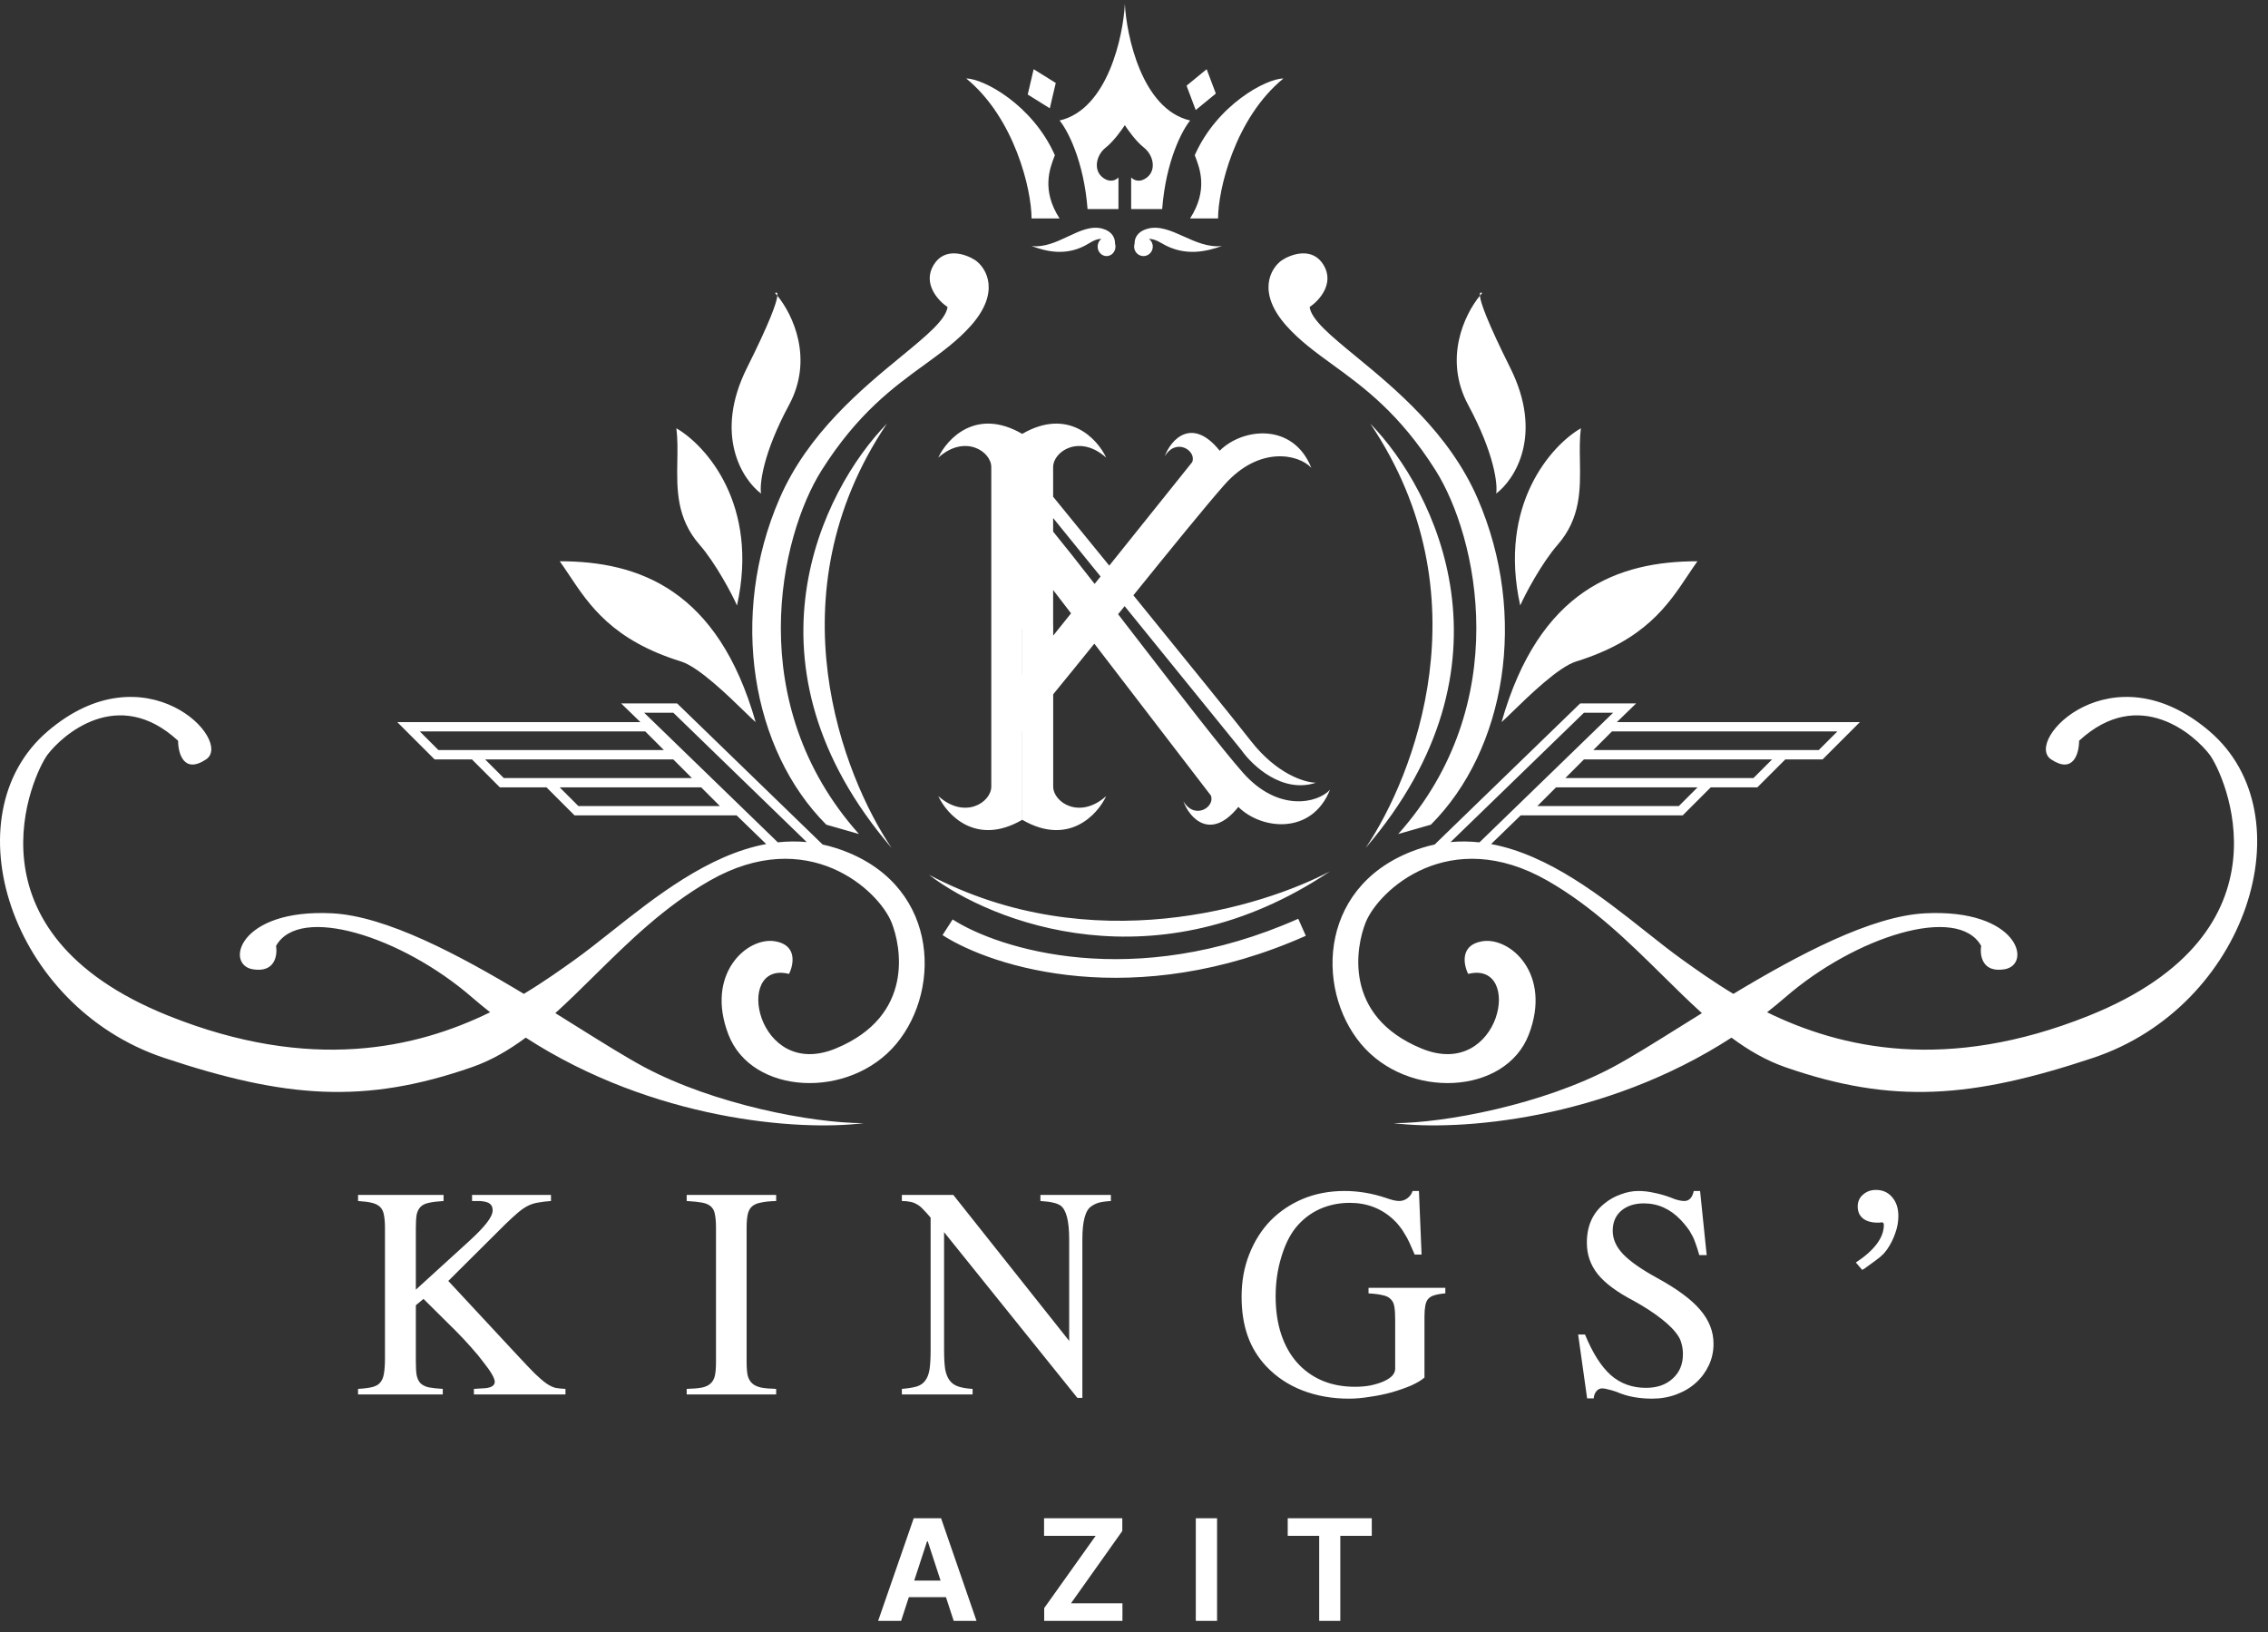 <svg width="107" height="77" viewBox="0 0 107 77" fill="none" xmlns="http://www.w3.org/2000/svg">
<rect x="0" y="0" width="107" height="77" fill="#333333" stroke="none"/>
<path fill-rule="evenodd" clip-rule="evenodd" d="M53.069 0.184C52.996 1.651 52.277 5.157 49.989 5.685C50.356 6.125 51.133 7.577 51.309 9.865H52.767V8.369C52.667 8.487 52.377 8.651 52.018 8.369C51.568 8.017 51.718 7.313 52.168 6.961C52.527 6.679 52.917 6.14 53.067 5.905C53.216 6.14 53.606 6.679 53.965 6.961C54.415 7.313 54.565 8.017 54.115 8.369C53.756 8.651 53.466 8.487 53.366 8.369V9.865H54.829C55.005 7.577 55.783 6.125 56.15 5.685C53.861 5.157 53.143 1.651 53.069 0.184ZM48.667 10.305H49.987C49.126 8.972 49.528 7.938 49.752 7.362L49.767 7.324C48.711 4.939 46.393 3.704 45.587 3.704C47.875 5.578 48.667 8.956 48.667 10.305ZM57.466 10.305H56.146C57.007 8.972 56.605 7.938 56.381 7.362L56.366 7.324C57.422 4.939 59.74 3.704 60.547 3.704C58.258 5.578 57.466 8.956 57.466 10.305ZM34.77 28.567C35.826 23.815 33.303 21.013 31.91 20.206C31.973 20.708 31.964 21.228 31.955 21.756C31.932 23.078 31.909 24.449 33.01 25.707C33.752 26.555 34.55 28.054 34.77 28.567ZM26.408 26.48C30.149 26.48 33.873 27.825 35.649 34.068C35.553 33.988 35.376 33.815 35.147 33.593C34.36 32.827 32.963 31.466 32.129 31.208C28.9 30.206 27.802 28.558 26.855 27.135L26.855 27.135L26.855 27.135C26.705 26.91 26.558 26.69 26.408 26.48ZM36.565 13.825C36.601 13.864 36.637 13.907 36.675 13.952C36.689 13.798 36.636 13.778 36.565 13.825ZM36.675 13.952C37.405 14.844 38.398 16.928 37.225 19.106C35.993 21.394 35.832 22.846 35.905 23.286C35.025 22.626 33.661 20.514 35.245 17.346C36.319 15.198 36.645 14.277 36.675 13.952ZM8.402 34.948C8.402 35.535 8.666 36.532 9.722 35.828C11.042 34.948 6.862 30.547 2.241 34.508C-2.379 38.468 0.481 47.489 7.742 49.91C13.462 51.816 17.203 52.11 22.263 50.349C23.171 50.034 24.004 49.548 24.804 48.955C30.818 52.85 37.67 53.375 40.746 52.99C38.326 52.99 33.705 52.11 30.405 50.35C29.556 49.897 28.459 49.211 27.223 48.438C26.891 48.23 26.549 48.017 26.199 47.799C26.811 47.245 27.417 46.647 28.036 46.036C29.645 44.449 31.344 42.772 33.484 41.549C38.105 38.908 41.449 41.989 42.065 43.529C42.505 44.629 43.166 47.929 39.425 49.469C35.685 51.01 34.585 45.289 37.225 45.949C37.445 45.509 37.621 44.585 36.565 44.409C35.245 44.189 33.264 45.949 34.365 48.809C35.465 51.67 40.085 51.89 42.285 49.249C44.486 46.609 44.266 41.549 39.425 40.008C39.22 39.943 39.015 39.889 38.811 39.845L38.753 39.788L31.946 33.188H29.938H29.306L29.759 33.628L30.213 34.068H19.365H18.742L19.182 34.508L20.503 35.828H22.265L23.584 37.148H25.784L25.784 37.148L27.104 38.468H34.403H34.751L36.148 39.822C33.42 40.328 30.919 42.309 28.831 43.963L28.831 43.963C28.218 44.448 27.641 44.905 27.104 45.289C26.449 45.757 25.654 46.324 24.714 46.89C21.637 45.037 18.209 43.216 15.663 43.089C11.263 42.869 10.603 45.509 11.923 45.73C12.979 45.906 13.096 45.069 13.023 44.629C14.123 42.649 18.964 44.189 22.264 47.05C22.547 47.295 22.834 47.531 23.124 47.758C19.645 49.462 14.659 50.608 7.962 47.929C-1.939 43.969 1.581 36.488 2.241 35.608C2.901 34.728 5.541 32.308 8.402 34.948ZM22.887 35.828H31.762H31.764L32.643 36.708H23.767L22.887 35.828ZM31.321 35.388L30.441 34.508H19.805L20.685 35.388H21.825L21.824 35.388H22.447H31.321ZM38.059 39.729C37.6 39.686 37.145 39.692 36.696 39.741L30.392 33.628H31.768L38.059 39.729ZM44.704 14.486C44.264 14.192 43.516 13.386 44.044 12.505C44.572 11.625 45.584 11.992 46.025 12.286C46.538 12.652 47.213 13.782 45.804 15.366C45.175 16.074 44.433 16.613 43.619 17.205C42.156 18.268 40.46 19.501 38.764 22.187C36.784 25.322 35.023 33.188 40.524 39.349L38.984 38.908C35.464 35.388 34.37 29.058 36.784 23.507C38.12 20.433 40.673 18.334 42.522 16.814C43.717 15.831 44.618 15.091 44.704 14.486ZM41.845 19.986C38.765 23.14 34.672 31.384 42.065 40.008C39.791 36.635 36.388 28.083 41.845 19.986ZM26.406 37.148L27.286 38.028H33.962L33.082 37.148H26.406ZM74.582 20.206C73.189 21.013 70.666 23.815 71.722 28.567C71.942 28.054 72.74 26.555 73.483 25.707C74.583 24.449 74.56 23.078 74.538 21.756C74.529 21.228 74.52 20.708 74.582 20.206ZM70.841 34.068C72.617 27.825 76.341 26.48 80.082 26.48C79.931 26.69 79.785 26.91 79.635 27.135C78.687 28.558 77.59 30.206 74.361 31.208C73.527 31.466 72.13 32.827 71.343 33.593C71.115 33.815 70.938 33.988 70.841 34.068ZM69.818 13.952C69.855 13.907 69.892 13.864 69.927 13.825C69.856 13.778 69.804 13.798 69.818 13.952ZM69.267 19.106C68.095 16.928 69.087 14.844 69.818 13.952C69.848 14.277 70.174 15.198 71.247 17.346C72.832 20.514 71.467 22.626 70.587 23.286C70.661 22.846 70.499 21.394 69.267 19.106ZM96.768 35.828C97.824 36.532 98.088 35.535 98.088 34.948C100.949 32.308 103.589 34.728 104.249 35.608C104.909 36.488 108.429 43.969 98.528 47.929C91.832 50.608 86.847 49.462 83.368 47.759C83.658 47.531 83.945 47.295 84.229 47.05C87.529 44.189 92.369 42.649 93.469 44.629C93.396 45.069 93.513 45.906 94.57 45.73C95.89 45.509 95.23 42.869 90.829 43.089C88.284 43.216 84.855 45.037 81.777 46.89C80.837 46.325 80.042 45.757 79.387 45.289C78.85 44.905 78.272 44.448 77.66 43.963C75.572 42.309 73.073 40.33 70.347 39.823L71.744 38.468H72.09H79.388L80.709 37.148L80.709 37.148H82.908L84.228 35.828H85.987L87.307 34.508L87.747 34.068H87.125H76.282L76.735 33.628L77.189 33.188H76.557H74.549L67.742 39.788L67.685 39.844C67.48 39.888 67.273 39.942 67.066 40.008C62.225 41.549 62.005 46.609 64.206 49.249C66.406 51.89 71.026 51.67 72.126 48.809C73.226 45.949 71.246 44.189 69.926 44.409C68.87 44.585 69.046 45.509 69.266 45.949C71.906 45.289 70.806 51.01 67.066 49.469C63.325 47.929 63.986 44.629 64.426 43.529C65.042 41.989 68.386 38.908 73.006 41.549C75.146 42.772 76.846 44.449 78.454 46.036L78.454 46.036C79.074 46.648 79.68 47.246 80.293 47.8C79.944 48.016 79.603 48.23 79.272 48.437L79.27 48.438C78.034 49.211 76.937 49.897 76.088 50.35C72.788 52.11 68.167 52.99 65.747 52.99C68.823 53.375 75.674 52.85 81.688 48.956C82.487 49.549 83.32 50.034 84.227 50.349C89.288 52.11 93.028 51.816 98.748 49.91C106.009 47.489 108.869 38.468 104.249 34.508C99.628 30.547 95.448 34.948 96.768 35.828ZM82.725 36.708L83.605 35.828H74.729L73.849 36.708H82.725ZM85.805 35.388H84.668L84.668 35.388H84.046H75.169L76.049 34.508H86.685L85.805 35.388ZM76.103 33.628L69.799 39.742C69.35 39.693 68.895 39.686 68.436 39.729L74.727 33.628H76.103ZM62.446 12.505C62.974 13.386 62.226 14.192 61.786 14.486C61.872 15.091 62.773 15.831 63.968 16.814C65.816 18.334 68.37 20.433 69.706 23.507C72.12 29.058 71.026 35.388 67.506 38.908L65.966 39.349C71.466 33.188 69.706 25.322 67.726 22.187C66.03 19.501 64.334 18.268 62.871 17.205L62.871 17.205C62.057 16.613 61.315 16.074 60.686 15.366C59.278 13.782 59.952 12.652 60.466 12.286C60.906 11.992 61.918 11.625 62.446 12.505ZM64.647 19.986C67.728 23.14 71.82 31.384 64.427 40.008C66.701 36.635 70.104 28.083 64.647 19.986ZM79.206 38.028L80.086 37.148H73.41L72.53 38.028H79.206ZM43.826 41.272C46.806 43.551 54.597 46.579 62.748 41.109C59.559 42.791 51.478 45.309 43.826 41.272ZM44.266 21.592C44.682 20.694 46.058 19.214 48.226 20.47V22.625L48.226 22.624V20.47C50.394 19.214 51.77 20.694 52.187 21.592C50.936 20.47 49.685 21.293 49.685 22.04V23.436C50.478 24.409 51.392 25.53 52.333 26.686L56.246 21.802C56.462 21.264 55.483 20.629 54.949 21.533C55.237 20.725 56.246 19.648 57.543 21.264C58.624 20.186 61.002 19.917 61.866 22.072C61.29 21.443 59.424 20.994 57.759 22.88C56.885 23.87 55.213 25.93 53.471 28.086C55.914 31.092 58.292 34.028 59.006 34.947C60.238 36.531 61.573 36.927 62.086 36.927C60.502 37.455 59.079 36.121 58.566 35.387L53.058 28.598L52.75 28.979C53.066 29.387 53.386 29.802 53.707 30.219L53.716 30.23L53.725 30.242C55.681 32.779 57.661 35.346 58.639 36.454C60.304 38.339 62.17 37.89 62.746 37.262C61.882 39.417 59.504 39.147 58.423 38.07C57.126 39.686 56.117 38.609 55.829 37.801C56.363 38.705 57.342 38.07 57.126 37.531L51.629 30.368C50.933 31.228 50.27 32.047 49.688 32.756V37.109C49.688 37.857 50.939 38.679 52.189 37.558C51.772 38.455 50.397 39.935 48.229 38.679V34.503L48.226 34.506V38.679C46.058 39.935 44.682 38.455 44.266 37.558C45.516 38.679 46.767 37.857 46.767 37.109V29.667V29.483V22.04C46.767 21.293 45.516 20.47 44.266 21.592ZM51.923 27.199L51.642 27.549C50.899 26.594 50.222 25.736 49.685 25.08V24.441L51.923 27.199ZM48.226 22.628V29.667H48.229V31.809L48.226 31.812V29.667V29.483V22.627L48.226 22.628ZM50.53 28.937L49.688 29.988V29.483H49.685V27.837L50.53 28.937ZM48.486 4.46L48.766 3.265L49.809 3.914L49.528 5.109L48.486 4.46ZM56.928 3.264L55.979 4.043L56.412 5.192L57.361 4.414L56.928 3.264ZM54.204 11.271C54.315 11.352 54.386 11.485 54.386 11.634C54.386 11.882 54.189 12.082 53.946 12.082C53.703 12.082 53.506 11.882 53.506 11.634C53.506 11.585 53.514 11.537 53.529 11.493C53.52 11.241 53.658 10.924 54.13 10.793C54.692 10.637 55.254 10.889 55.845 11.155C56.411 11.41 57.005 11.677 57.651 11.608C56.99 11.833 55.928 12.155 54.79 11.467C54.544 11.319 54.352 11.265 54.204 11.271ZM52.604 11.492C52.613 11.24 52.48 10.924 52.029 10.793C51.492 10.637 50.955 10.889 50.39 11.155C49.849 11.41 49.282 11.677 48.665 11.608C49.296 11.833 50.311 12.155 51.399 11.467C51.634 11.319 51.817 11.265 51.959 11.271C51.853 11.352 51.785 11.485 51.785 11.634C51.785 11.882 51.973 12.082 52.205 12.082C52.438 12.082 52.626 11.882 52.626 11.634C52.626 11.585 52.618 11.537 52.604 11.492ZM61.606 44.151C53.543 47.734 46.859 45.662 44.467 44.118L44.944 43.379C47.099 44.769 53.47 46.804 61.249 43.347L61.606 44.151ZM22.271 56.377H25.994V56.663C25.753 56.68 25.55 56.705 25.384 56.738C25.218 56.763 25.06 56.812 24.91 56.887C24.761 56.962 24.603 57.07 24.437 57.211C24.28 57.344 24.081 57.526 23.84 57.759L21.15 60.435L24.45 63.984C24.773 64.332 25.035 64.606 25.234 64.805C25.442 65.005 25.62 65.158 25.77 65.266C25.927 65.374 26.073 65.445 26.205 65.478C26.338 65.503 26.496 65.519 26.678 65.528V65.789H22.358V65.528L22.744 65.503C23.142 65.495 23.342 65.391 23.342 65.192C23.342 65.109 23.296 64.988 23.205 64.831C23.113 64.673 22.985 64.49 22.819 64.283C22.661 64.067 22.466 63.83 22.234 63.573C22.009 63.316 21.761 63.05 21.487 62.776L19.98 61.282L19.619 61.581V64.258C19.619 64.515 19.631 64.722 19.656 64.88C19.69 65.038 19.748 65.162 19.831 65.254C19.922 65.345 20.051 65.412 20.217 65.453C20.391 65.486 20.615 65.511 20.889 65.528V65.789H16.892V65.528C17.175 65.511 17.399 65.482 17.565 65.441C17.731 65.399 17.855 65.329 17.938 65.229C18.029 65.121 18.088 64.98 18.113 64.805C18.146 64.623 18.162 64.382 18.162 64.083V57.933C18.162 57.684 18.146 57.48 18.113 57.323C18.088 57.165 18.029 57.041 17.938 56.949C17.847 56.858 17.718 56.792 17.552 56.75C17.386 56.709 17.166 56.68 16.892 56.663V56.377H20.926V56.663C20.636 56.68 20.403 56.709 20.229 56.75C20.063 56.783 19.934 56.846 19.843 56.937C19.752 57.028 19.69 57.153 19.656 57.31C19.631 57.468 19.619 57.676 19.619 57.933V60.846L22.134 58.555C22.532 58.19 22.815 57.895 22.981 57.671C23.155 57.447 23.242 57.256 23.242 57.099C23.242 56.958 23.197 56.854 23.105 56.788C23.022 56.721 22.869 56.68 22.645 56.663H22.271V56.377ZM33.779 57.933C33.779 57.667 33.763 57.456 33.729 57.298C33.705 57.14 33.642 57.016 33.543 56.924C33.443 56.833 33.302 56.771 33.119 56.738C32.937 56.705 32.696 56.68 32.397 56.663V56.377H36.618V56.663C36.319 56.671 36.078 56.696 35.896 56.738C35.713 56.771 35.572 56.833 35.472 56.924C35.373 57.016 35.306 57.144 35.273 57.31C35.24 57.468 35.224 57.676 35.224 57.933V64.258C35.224 64.515 35.24 64.727 35.273 64.893C35.315 65.05 35.385 65.175 35.485 65.266C35.584 65.358 35.726 65.424 35.908 65.465C36.091 65.499 36.327 65.519 36.618 65.528V65.789H32.397V65.528C32.696 65.519 32.937 65.499 33.119 65.465C33.302 65.424 33.439 65.358 33.53 65.266C33.63 65.175 33.696 65.05 33.729 64.893C33.763 64.735 33.779 64.523 33.779 64.258V57.933ZM50.828 65.951L44.54 58.132V63.697C44.54 64.063 44.557 64.362 44.59 64.594C44.632 64.818 44.702 64.996 44.802 65.129C44.901 65.262 45.038 65.358 45.213 65.416C45.387 65.474 45.611 65.511 45.885 65.528V65.789H42.548V65.528C42.839 65.503 43.071 65.465 43.245 65.416C43.428 65.358 43.565 65.262 43.656 65.129C43.756 64.996 43.822 64.818 43.856 64.594C43.889 64.362 43.905 64.063 43.905 63.697V57.447C43.764 57.281 43.644 57.148 43.544 57.049C43.445 56.941 43.345 56.862 43.245 56.812C43.146 56.754 43.042 56.717 42.934 56.7C42.826 56.675 42.698 56.663 42.548 56.663V56.377H44.976L50.442 63.262V58.468C50.442 57.605 50.305 57.074 50.031 56.875C49.923 56.808 49.803 56.763 49.67 56.738C49.545 56.705 49.35 56.68 49.085 56.663V56.377H52.409V56.663C52.144 56.68 51.944 56.709 51.811 56.75C51.687 56.792 51.579 56.846 51.488 56.912C51.206 57.095 51.064 57.613 51.064 58.468V65.951H50.828ZM68.188 61.021C67.98 61.037 67.81 61.066 67.677 61.108C67.553 61.141 67.453 61.199 67.379 61.282C67.312 61.357 67.266 61.465 67.242 61.606C67.217 61.739 67.204 61.909 67.204 62.116V64.992C67.063 65.117 66.856 65.241 66.582 65.366C66.308 65.482 66.001 65.59 65.66 65.689C65.328 65.781 64.984 65.851 64.627 65.901C64.278 65.959 63.95 65.988 63.643 65.988C62.855 65.988 62.124 65.86 61.452 65.602C60.788 65.345 60.219 64.967 59.746 64.469C59.348 64.046 59.053 63.565 58.862 63.025C58.672 62.486 58.576 61.871 58.576 61.182C58.576 60.452 58.696 59.784 58.937 59.178C59.178 58.564 59.51 58.037 59.933 57.597C60.365 57.157 60.875 56.812 61.465 56.563C62.062 56.314 62.718 56.19 63.432 56.19C64.079 56.19 64.727 56.298 65.374 56.514C65.648 56.613 65.86 56.663 66.009 56.663C66.158 56.663 66.291 56.617 66.407 56.526C66.524 56.435 66.602 56.323 66.644 56.19H66.943L67.067 59.19H66.743C66.652 58.975 66.569 58.788 66.495 58.63C66.42 58.464 66.341 58.319 66.258 58.194C66.183 58.062 66.104 57.945 66.021 57.846C65.938 57.738 65.843 57.634 65.735 57.535C65.171 57.012 64.486 56.75 63.681 56.75C63.166 56.75 62.689 56.85 62.249 57.049C61.817 57.248 61.448 57.535 61.141 57.908C60.85 58.265 60.618 58.738 60.444 59.327C60.269 59.908 60.182 60.518 60.182 61.158C60.182 61.822 60.269 62.419 60.444 62.95C60.618 63.473 60.867 63.917 61.191 64.283C61.514 64.648 61.904 64.93 62.361 65.129C62.826 65.329 63.349 65.428 63.93 65.428C64.187 65.428 64.428 65.407 64.652 65.366C64.884 65.316 65.088 65.254 65.262 65.179C65.436 65.104 65.573 65.017 65.673 64.918C65.772 64.81 65.822 64.698 65.822 64.581V62.278C65.822 62.021 65.81 61.813 65.785 61.656C65.76 61.498 65.702 61.377 65.611 61.294C65.528 61.203 65.403 61.141 65.237 61.108C65.071 61.066 64.847 61.037 64.565 61.021V60.759H68.188V61.021ZM80.518 59.215H80.169C80.111 59.008 80.053 58.825 79.995 58.667C79.945 58.51 79.883 58.369 79.808 58.244C79.742 58.111 79.667 57.995 79.584 57.895C79.501 57.788 79.406 57.676 79.298 57.559C78.8 57.036 78.219 56.775 77.555 56.775C77.115 56.775 76.758 56.891 76.484 57.124C76.218 57.356 76.085 57.671 76.085 58.07C76.085 58.46 76.247 58.825 76.571 59.166C76.895 59.506 77.426 59.879 78.165 60.286C79.111 60.801 79.791 61.303 80.207 61.792C80.63 62.282 80.841 62.818 80.841 63.399C80.841 63.764 80.767 64.104 80.617 64.42C80.468 64.735 80.265 65.009 80.007 65.241C79.75 65.474 79.443 65.656 79.086 65.789C78.729 65.922 78.347 65.988 77.941 65.988C77.65 65.988 77.364 65.963 77.081 65.914C76.799 65.864 76.525 65.781 76.26 65.665C76.119 65.615 75.99 65.578 75.874 65.553C75.757 65.519 75.662 65.503 75.587 65.503C75.479 65.503 75.388 65.548 75.313 65.64C75.239 65.731 75.197 65.843 75.189 65.976H74.878L74.454 62.963H74.778C75.135 63.834 75.542 64.474 75.998 64.88C76.455 65.279 77.007 65.478 77.654 65.478C78.177 65.478 78.596 65.333 78.912 65.042C79.235 64.752 79.397 64.37 79.397 63.897C79.397 63.714 79.376 63.552 79.335 63.411C79.302 63.27 79.252 63.15 79.186 63.05C79.019 62.784 78.754 62.511 78.389 62.228C78.032 61.946 77.6 61.664 77.094 61.382C76.695 61.174 76.355 60.967 76.073 60.759C75.791 60.552 75.558 60.336 75.376 60.112C75.201 59.888 75.073 59.655 74.99 59.414C74.907 59.174 74.865 58.912 74.865 58.63C74.865 57.842 75.139 57.227 75.687 56.788C75.919 56.596 76.177 56.451 76.459 56.352C76.741 56.244 77.019 56.19 77.293 56.19C77.542 56.19 77.791 56.219 78.04 56.277C78.297 56.327 78.559 56.401 78.825 56.501C78.957 56.559 79.078 56.601 79.186 56.626C79.293 56.651 79.385 56.663 79.459 56.663C79.692 56.663 79.841 56.505 79.908 56.19H80.207L80.518 59.215ZM88.739 57.671C88.714 57.68 88.685 57.684 88.652 57.684H88.577C88.287 57.684 88.058 57.617 87.892 57.485C87.726 57.352 87.643 57.165 87.643 56.924C87.643 56.692 87.726 56.505 87.892 56.364C88.058 56.215 88.262 56.14 88.502 56.14C88.818 56.14 89.071 56.252 89.262 56.476C89.461 56.7 89.561 56.999 89.561 57.373C89.561 57.647 89.511 57.92 89.411 58.194C89.32 58.46 89.191 58.713 89.025 58.954C88.976 59.02 88.926 59.083 88.876 59.141C88.826 59.19 88.764 59.248 88.689 59.315C88.615 59.373 88.527 59.439 88.428 59.514C88.328 59.589 88.208 59.676 88.067 59.776C88.055 59.784 88.041 59.794 88.025 59.805C88.019 59.81 88.012 59.815 88.005 59.821C87.993 59.83 87.981 59.84 87.967 59.85C87.926 59.875 87.888 59.896 87.855 59.913L87.556 59.564C87.988 59.282 88.316 58.991 88.54 58.692C88.764 58.394 88.876 58.095 88.876 57.796C88.876 57.713 88.847 57.671 88.789 57.671H88.739ZM42.513 76.472L42.877 75.355H44.629L44.994 76.472H46.07L44.398 71.63H43.108L41.429 76.472H42.513ZM43.131 74.573L43.736 72.721H43.77L44.375 74.573H43.131ZM49.263 76.472H52.955V75.643H50.527L52.948 72.232V71.63H49.257V72.46H51.691L49.263 75.87V76.472ZM57.419 71.63H56.416V76.472H57.419V71.63ZM60.752 72.46H62.237V76.472H63.233V72.46H64.718V71.63H60.752V72.46Z" fill="white"/>
</svg>
